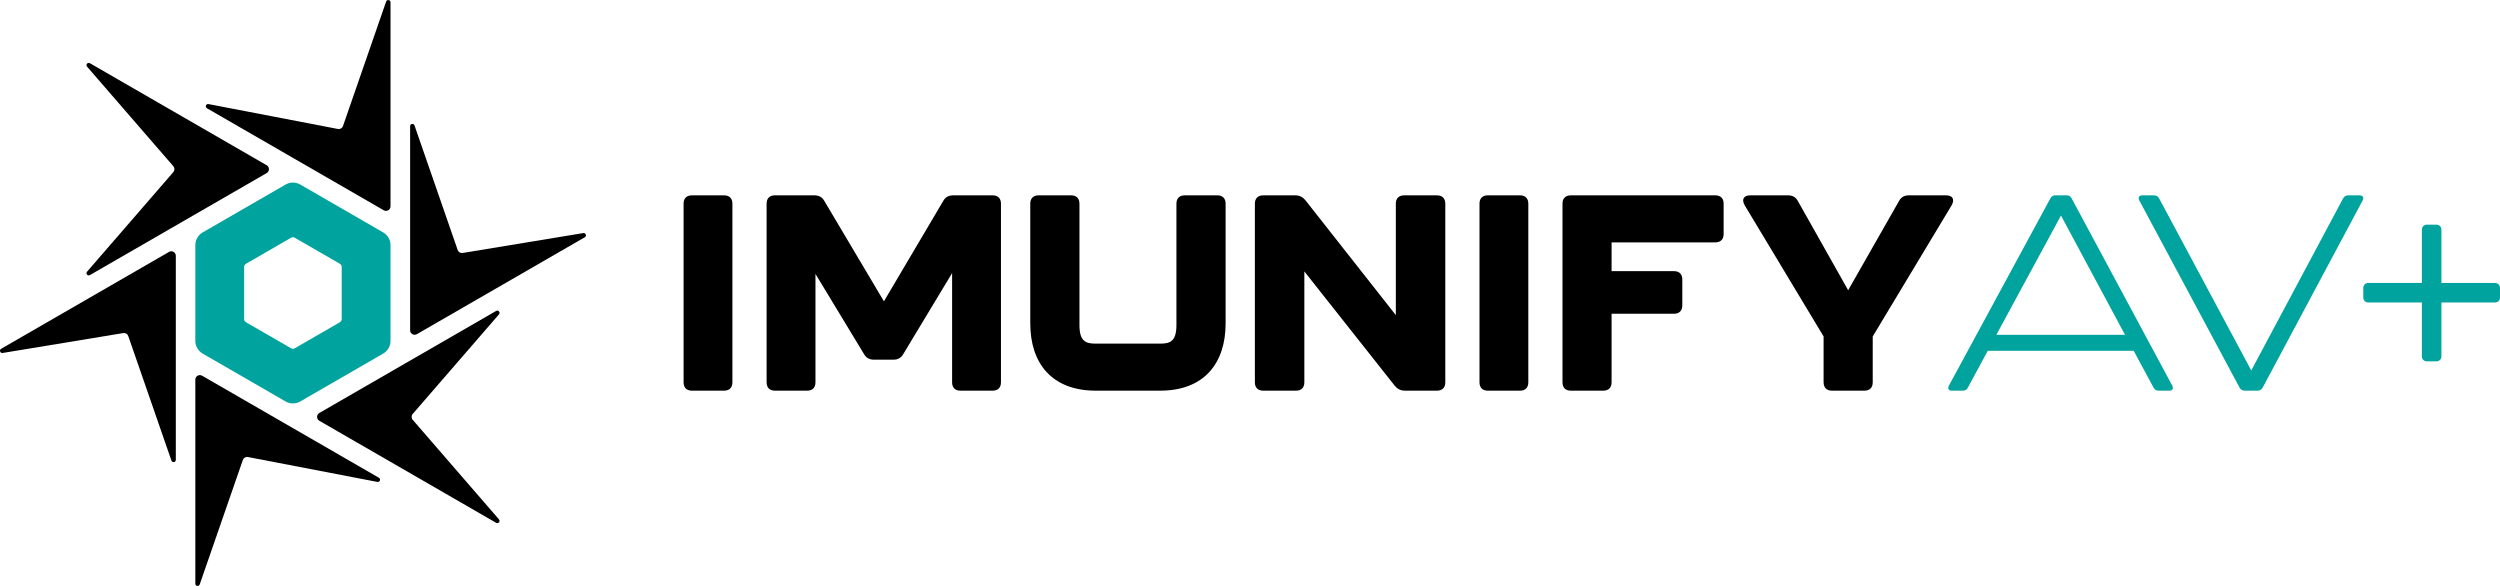 <?xml version="1.0" encoding="UTF-8"?> <svg xmlns="http://www.w3.org/2000/svg" id="Layer_1" version="1.1" viewBox="0 0 170.666 40"><defs><style> .st0 { fill-rule: evenodd; } .st0, .st1 { fill: #00a39d; } </style></defs><path d="M46.666,26.102v-12.2c0-.359.207-.567.565-.567h2.203c.358,0,.565.208.565.567v12.2c0,.359-.207.567-.565.567h-2.203c-.358,0-.565-.208-.565-.567Z"></path><path d="M52.333,26.102v-12.2c0-.359.207-.567.565-.567h2.695c.302,0,.528.113.678.378l4.071,6.856,4.052-6.856c.151-.264.377-.378.678-.378h2.695c.358,0,.565.208.565.567v12.2c0,.359-.207.567-.565.567h-2.205c-.358,0-.565-.208-.565-.567v-7.46l-3.336,5.534c-.151.264-.377.378-.678.378h-1.319c-.301,0-.528-.113-.678-.378l-3.317-5.477v7.403c0,.359-.207.567-.565.567h-2.205c-.358,0-.565-.208-.565-.567Z"></path><path d="M70.333,22.08v-8.178c0-.359.207-.567.566-.567h2.225c.358,0,.566.208.566.567v8.291c0,1.133.453,1.265,1.113,1.265h4.394c.66,0,1.113-.132,1.113-1.265v-8.291c0-.359.207-.567.566-.567h2.225c.358,0,.566.208.566.567v8.178c0,2.701-1.452,4.589-4.47,4.589h-4.394c-3.017,0-4.47-1.889-4.47-4.589h0Z"></path><path d="M85.666,26.102v-12.2c0-.359.209-.567.569-.567h2.183c.304,0,.512.113.702.34l6.168,7.838v-7.611c0-.359.209-.567.569-.567h2.239c.361,0,.569.208.569.567v12.2c0,.359-.209.567-.569.567h-2.183c-.304,0-.512-.113-.702-.34l-6.168-7.8v7.573c0,.359-.209.567-.569.567h-2.239c-.361,0-.569-.208-.569-.567Z"></path><path d="M101,26.102v-12.2c0-.359.207-.567.565-.567h2.203c.358,0,.565.208.565.567v12.2c0,.359-.207.567-.565.567h-2.203c-.358,0-.565-.208-.565-.567Z"></path><path d="M106.666,26.102v-12.2c0-.359.208-.567.568-.567h9.864c.36,0,.568.208.568.567v2.077c0,.359-.208.567-.568.567h-7.081v1.964h4.26c.36,0,.568.208.568.567v1.775c0,.359-.208.567-.568.567h-4.26v4.684c0,.359-.208.567-.568.567h-2.215c-.36,0-.568-.208-.568-.567Z"></path><path d="M124.49,26.102v-3.135l-5.386-8.952c-.226-.397-.075-.68.377-.68h2.58c.301,0,.527.113.678.397l3.428,6.081,3.466-6.081c.151-.283.377-.397.678-.397h2.543c.452,0,.603.283.377.68l-5.387,8.952v3.135c0,.359-.207.567-.565.567h-2.222c-.358,0-.565-.208-.565-.567Z"></path><path d="M26.659,14.089V.156c0-.173-.242-.214-.299-.05l-2.945,8.497c-.05.144-.199.23-.349.201l-8.834-1.699c-.17-.033-.256.197-.106.284l12.071,6.966c.205.118.462-.03.462-.266Z"></path><path d="M18.206,11.281L6.136,4.315c-.15-.087-.307.103-.193.234l5.889,6.797c.1.116.1.287,0,.403l-5.889,6.797c-.114.131.043.321.193.234l12.071-6.966c.205-.118.205-.414,0-.533Z"></path><path d="M13.334,25.916v13.932c0,.173.242.214.299.05l2.945-8.497c.05-.144.199-.23.349-.201l8.834,1.699c.17.033.256-.197.106-.284l-12.071-6.966c-.205-.118-.462.03-.462.266Z"></path><path d="M21.8,28.725l12.071,6.966c.15.087.307-.103.193-.234l-5.889-6.797c-.1-.116-.1-.287,0-.403l5.889-6.797c.114-.131-.043-.321-.193-.234l-12.071,6.966c-.205.118-.205.414-0.0.533Z"></path><path d="M28.459,22.812l11.464-6.616c.148-.086.067-.313-.102-.285l-8.236,1.358c-.148.024-.292-.061-.341-.203l-2.947-8.503c-.057-.164-.299-.123-.299.05v13.932c0,.237.256.385.462.266Z"></path><path d="M11.541,17.195L.077,23.811c-.148.086-.067.313.102.285l8.236-1.358c.148-.024.292.061.341.203l2.947,8.503c.057.164.299.123.299-.05v-13.932c0-.237-.256-.385-.462-.266Z"></path><path class="st1" d="M147.014,26.461l-1.355-2.512h-9.964l-1.355,2.512c-.076.151-.191.208-.344.208h-.763c-.21,0-.286-.151-.191-.34l6.929-12.786c.076-.151.191-.208.344-.208h.763c.153,0,.267.057.344.208l6.872,12.786c.095.189.019.34-.191.34h-.744c-.153,0-.267-.057-.344-.208l-0.0 0ZM145.066,22.854l-4.371-8.14-4.41,8.14h8.781Z"></path><path class="st1" d="M152.887,26.461l-6.849-12.786c-.1-.208,0-.34.22-.34h.779c.16,0,.28.057.359.208l6.29,11.747,6.27-11.747c.08-.132.18-.208.339-.208h.779c.22,0,.319.132.22.34l-6.829,12.786c-.08.132-.18.208-.339.208h-.879c-.16,0-.28-.057-.36-.208h0Z"></path><path class="st0" d="M16.791,18.007c-.078.045-.125.128-.125.217v3.557c0,.09.048.172.125.217.526.304,2.554,1.475,3.08,1.778.078.045.173.045.251,0,.526-.304,2.554-1.475,3.08-1.778.078-.045.125-.128.125-.217v-3.557c0-.09-.048-.172-.125-.217-.526-.304-2.554-1.475-3.08-1.778-.078-.045-.173-.045-.251,0-.526.304-2.554,1.475-3.08,1.778ZM13.334,16.735c0-.358.191-.69.502-.869,1.237-.714,4.422-2.553,5.659-3.267.31-.179.693-.179,1.003,0,1.237.714,4.422,2.553,5.659,3.267.31.179.502.51.502.869v6.535c0,.358-.191.69-.502.869-1.237.714-4.422,2.553-5.659,3.267-.31.179-.693.179-1.003,0-1.237-.714-4.422-2.553-5.659-3.267-.31-.179-.502-.51-.502-.869,0,0,0-6.535 0-6.535Z"></path><path class="st1" d="M165.333,24.336v-3.686h-3.667c-.184,0-.333-.149-.333-.333v-.667c0-.184.149-.333.333-.333h3.667v-3.647c0-.184.149-.333.333-.333h.667c.184,0,.333.149.333.333v3.647h3.667c.184,0,.333.149.333.333v.667c0,.184-.149.333-.333.333h-3.667v3.686c0,.184-.149.333-.333.333h-.667c-.184,0-.333-.149-.333-.333Z"></path></svg> 